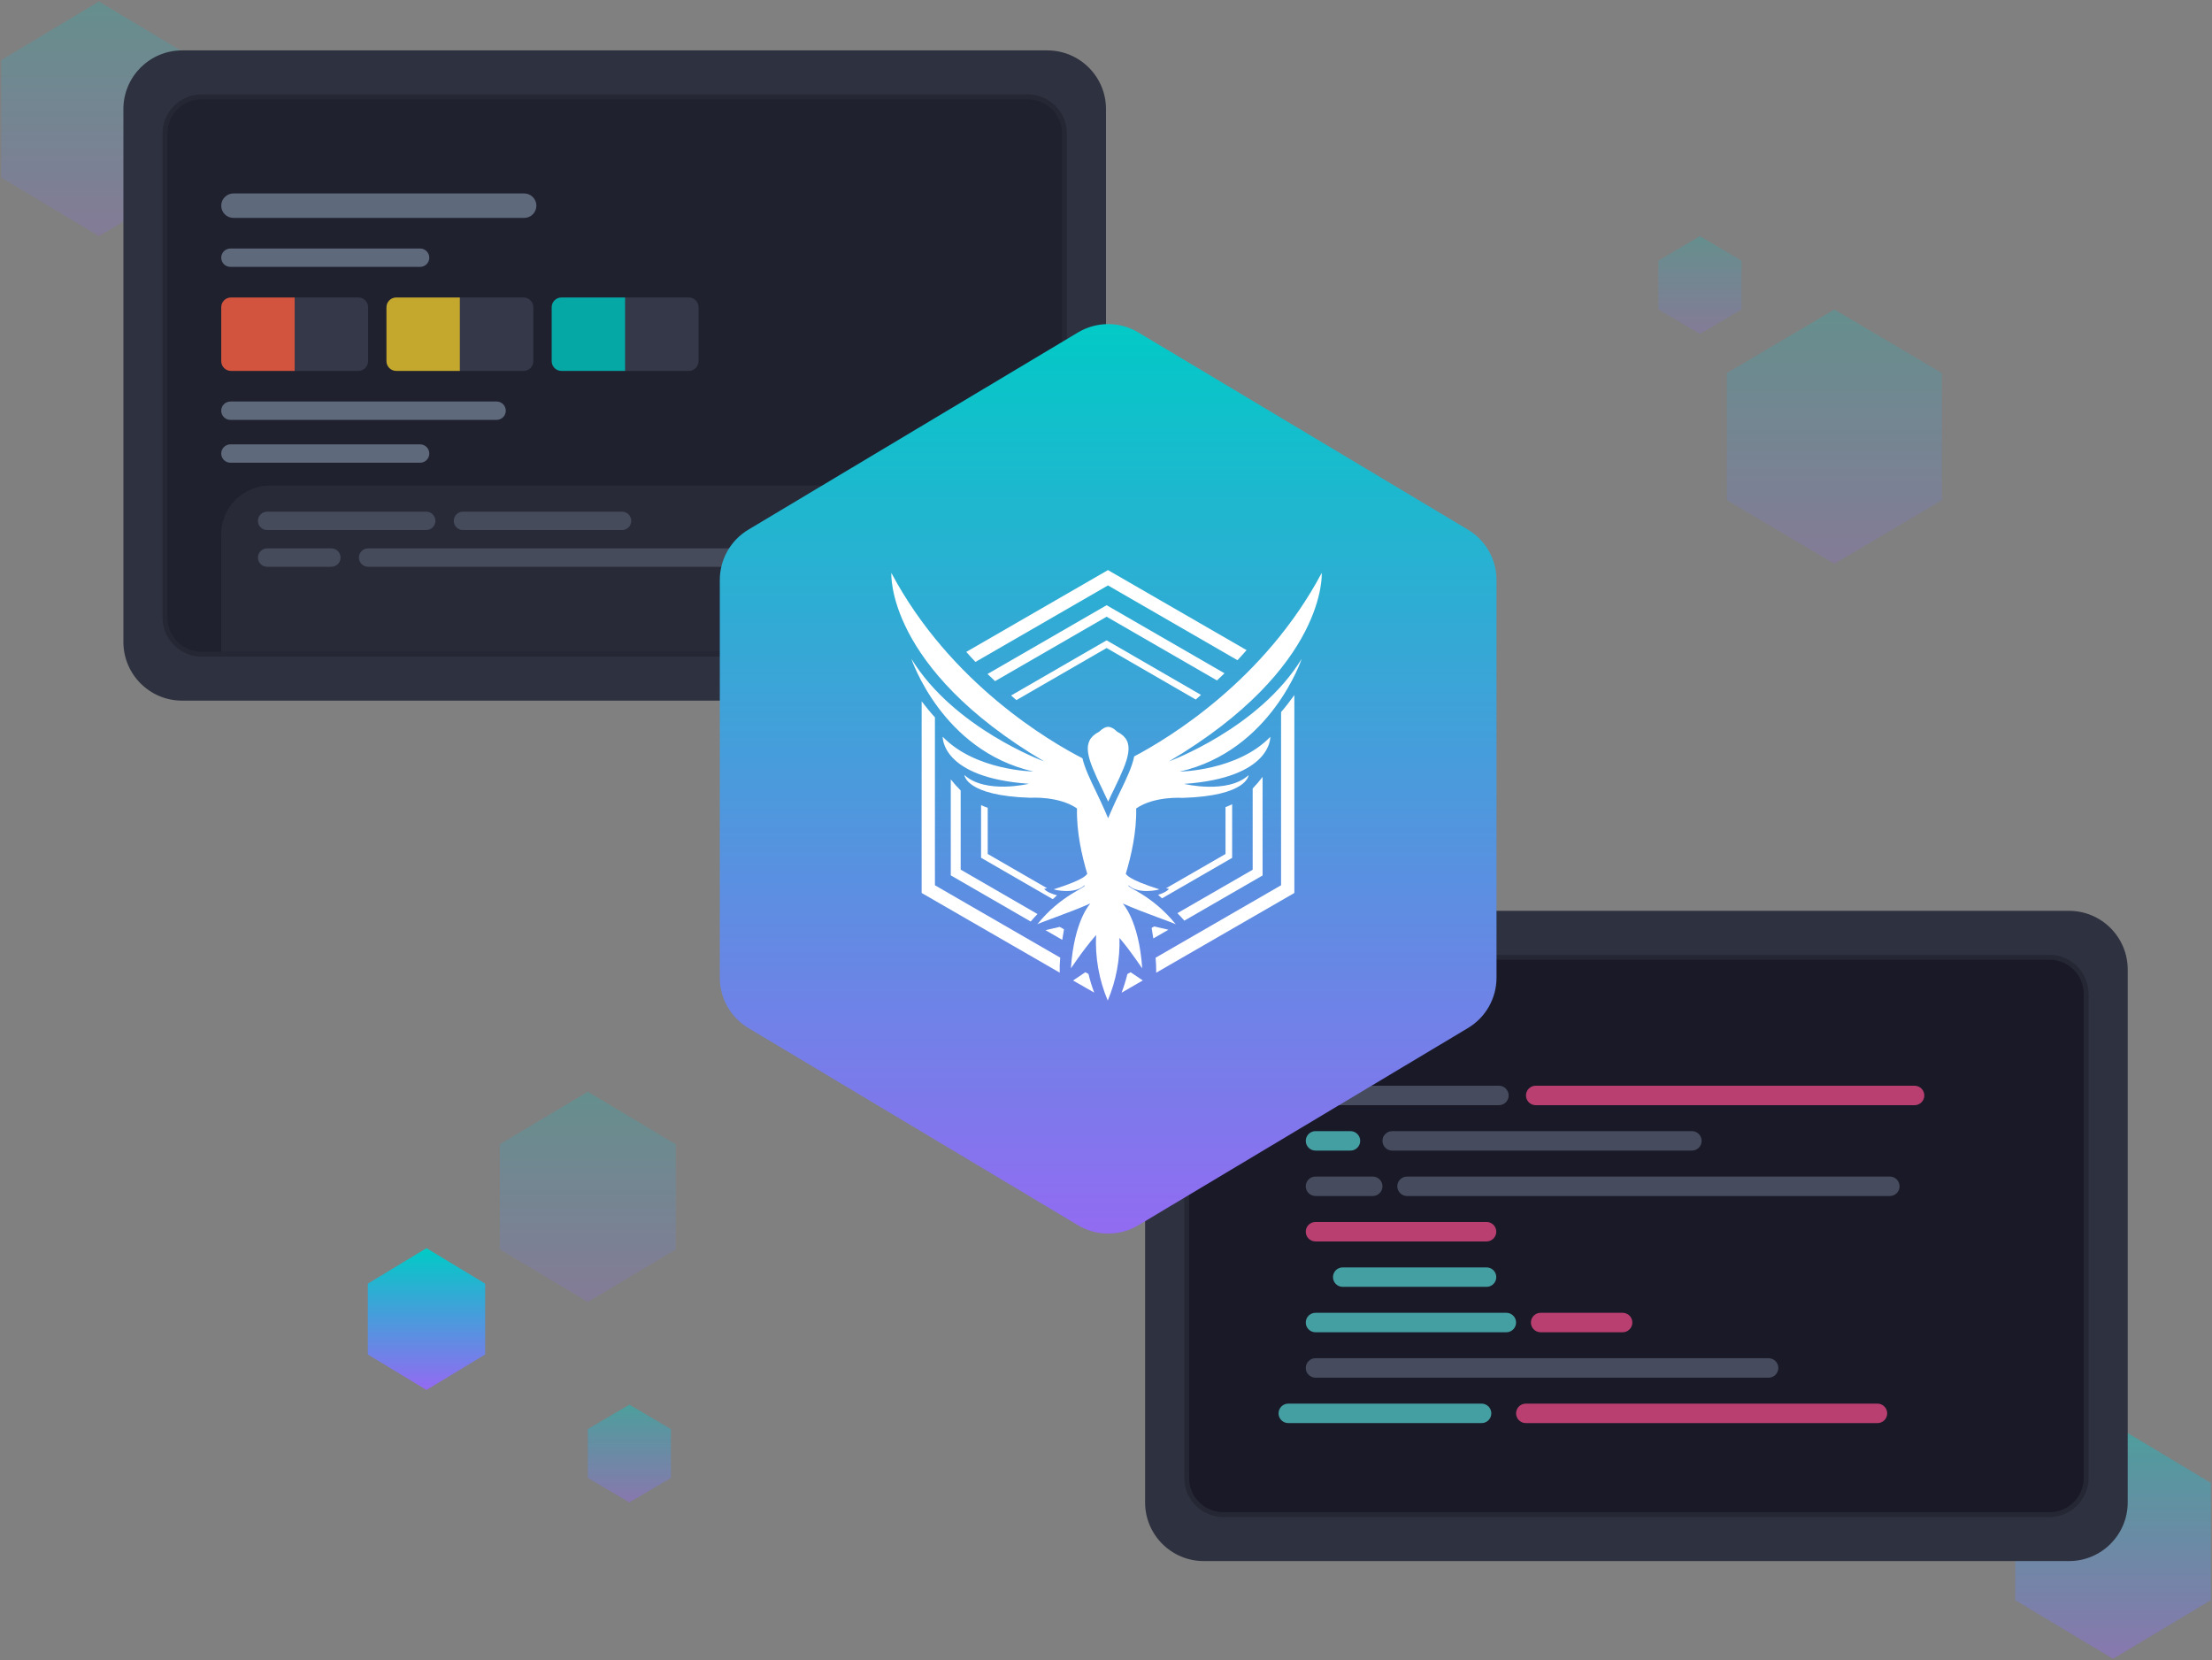 <?xml version="1.0" encoding="UTF-8" standalone="no"?>
<svg xmlns="http://www.w3.org/2000/svg" xmlns:xlink="http://www.w3.org/1999/xlink" xmlns:serif="http://www.serif.com/" width="100%" height="100%" viewBox="0 0 445 334" version="1.1" xml:space="preserve" style="fill-rule:evenodd;clip-rule:evenodd;">
    <rect x="0" y="0" width="445" height="334" fill="#808080" stroke="none"/>
    <g transform="matrix(1,0,0,1,-33.199,-99.025)">
        <path d="M438.622,420.913L458.291,432.721L477.96,420.913L477.96,397.322L458.291,385.515L438.622,397.322L438.622,420.913Z" style="fill:url(#_Linear1);fill-rule:nonzero;"></path>
    </g>
    <g transform="matrix(1,0,0,1,-33.199,-99.025)">
        <path d="M33.438,134.727L53.107,146.535L72.776,134.727L72.776,111.137L53.107,99.329L33.438,111.137L33.438,134.727Z" style="fill:url(#_Linear2);fill-rule:nonzero;"></path>
    </g>
    <g transform="matrix(1,0,0,1,-33.199,-99.025)">
        <path d="M366.829,161.284L375.188,166.204L383.548,161.284L383.548,151.455L375.188,146.535L366.829,151.455L366.829,161.284Z" style="fill:url(#_Linear3);fill-rule:nonzero;"></path>
    </g>
    <g transform="matrix(1,0,0,1,-33.199,-99.025)">
        <path d="M151.452,396.33L159.812,401.25L168.171,396.33L168.171,386.501L159.812,381.581L151.452,386.501L151.452,396.33Z" style="fill:url(#_Linear4);fill-rule:nonzero;"></path>
    </g>
    <g transform="matrix(1,0,0,1,-33.199,-99.025)">
        <path d="M107.197,371.497L118.999,378.631L130.8,371.497L130.8,357.244L118.999,350.11L107.197,357.244L107.197,371.497Z" style="fill:url(#_Linear5);fill-rule:nonzero;"></path>
    </g>
    <g transform="matrix(1,0,0,1,-33.199,-99.025)">
        <path d="M133.75,350.351L151.452,360.928L169.154,350.351L169.154,329.217L151.452,318.64L133.75,329.217L133.75,350.351Z" style="fill:url(#_Linear6);fill-rule:nonzero;"></path>
    </g>
    <g transform="matrix(1,0,0,1,-33.199,-99.025)">
        <path d="M255.699,120.966L255.699,228.162C255.699,234.676 250.411,239.964 243.898,239.964L69.826,239.964C63.312,239.964 58.024,234.676 58.024,228.162L58.024,120.966C58.024,114.452 63.312,109.164 69.826,109.164L243.898,109.164C250.411,109.164 255.699,114.452 255.699,120.966Z" style="fill:rgb(46,49,63);"></path>
    </g>
    <g transform="matrix(1,0,0,1,-33.199,-99.025)">
        <path d="M247.338,125.883L247.338,223.245C247.338,227.316 244.033,230.621 239.962,230.621L73.758,230.621C69.687,230.621 66.382,227.316 66.382,223.245L66.382,125.883C66.382,121.812 69.687,118.507 73.758,118.507L239.962,118.507C244.033,118.507 247.338,121.812 247.338,125.883Z" style="fill:rgb(32,33,47);stroke:rgb(38,39,53);stroke-width:0.98px;"></path>
    </g>
    <g transform="matrix(1,0,0,1,-33.199,-99.025)">
        <path d="M119.562,150.865L119.562,150.865C119.562,151.884 118.735,152.711 117.715,152.711L79.552,152.711C78.533,152.711 77.705,151.884 77.705,150.865L77.705,150.865C77.705,149.845 78.533,149.018 79.552,149.018L117.715,149.018C118.735,149.018 119.562,149.845 119.562,150.865Z" style="fill:rgb(137,153,175);fill-opacity:0.6;"></path>
    </g>
    <g transform="matrix(1,0,0,1,-33.199,-99.025)">
        <path d="M77.705,160.833C77.705,159.747 78.586,158.866 79.672,158.866L92.478,158.866L92.478,173.639L79.672,173.639C78.586,173.639 77.705,172.759 77.705,171.672L77.705,160.833Z" style="fill:rgb(255,97,67);fill-opacity:0.8;fill-rule:nonzero;"></path>
    </g>
    <g transform="matrix(1,0,0,1,-33.199,-99.025)">
        <path d="M110.943,160.833C110.943,159.747 111.824,158.866 112.91,158.866L125.716,158.866L125.716,173.639L112.91,173.639C111.824,173.639 110.943,172.759 110.943,171.672L110.943,160.833Z" style="fill:rgb(237,200,46);fill-opacity:0.8;fill-rule:nonzero;"></path>
    </g>
    <g transform="matrix(1,0,0,1,-33.199,-99.025)">
        <path d="M144.185,160.833C144.185,159.747 145.065,158.866 146.151,158.866L158.958,158.866L158.958,173.639L146.151,173.639C145.065,173.639 144.185,172.759 144.185,171.672L144.185,160.833Z" style="fill:rgb(0,201,196);fill-opacity:0.8;fill-rule:nonzero;"></path>
    </g>
    <g transform="matrix(1,0,0,1,-33.199,-99.025)">
        <path d="M92.478,158.866L105.284,158.866C106.37,158.866 107.251,159.747 107.251,160.833L107.251,171.672C107.251,172.759 106.37,173.639 105.284,173.639L92.478,173.639L92.478,158.866Z" style="fill:rgb(137,153,175);fill-opacity:0.2;fill-rule:nonzero;"></path>
    </g>
    <g transform="matrix(1,0,0,1,-33.199,-99.025)">
        <path d="M125.717,158.866L138.523,158.866C139.609,158.866 140.49,159.747 140.49,160.833L140.49,171.672C140.49,172.759 139.609,173.639 138.523,173.639L125.717,173.639L125.717,158.866Z" style="fill:rgb(137,153,175);fill-opacity:0.2;fill-rule:nonzero;"></path>
    </g>
    <g transform="matrix(1,0,0,1,-33.199,-99.025)">
        <path d="M158.956,158.866L171.762,158.866C172.849,158.866 173.729,159.747 173.729,160.833L173.729,171.672C173.729,172.759 172.849,173.639 171.762,173.639L158.956,173.639L158.956,158.866Z" style="fill:rgb(137,153,175);fill-opacity:0.2;fill-rule:nonzero;"></path>
    </g>
    <g transform="matrix(1,0,0,1,-33.199,-99.025)">
        <path d="M134.951,181.642L134.951,181.642C134.951,182.661 134.123,183.488 133.104,183.488L79.552,183.488C78.533,183.488 77.705,182.661 77.705,181.642L77.705,181.642C77.705,180.622 78.533,179.795 79.552,179.795L133.104,179.795C134.123,179.795 134.951,180.622 134.951,181.642Z" style="fill:rgb(137,153,175);fill-opacity:0.6;"></path>
    </g>
    <g transform="matrix(1,0,0,1,-33.199,-99.025)">
        <path d="M119.562,190.26L119.562,190.26C119.562,191.279 118.735,192.106 117.715,192.106L79.552,192.106C78.533,192.106 77.705,191.279 77.705,190.26L77.705,190.26C77.705,189.24 78.533,188.413 79.552,188.413L117.715,188.413C118.735,188.413 119.562,189.24 119.562,190.26Z" style="fill:rgb(137,153,175);fill-opacity:0.6;"></path>
    </g>
    <g transform="matrix(1,0,0,1,-33.199,-99.025)">
        <path d="M77.69,206.526C77.69,201.094 82.094,196.691 87.525,196.691L243.894,196.691C249.326,196.691 253.729,201.094 253.729,206.526L253.729,230.129L77.69,230.129L77.69,206.526Z" style="fill:rgb(46,49,63);fill-opacity:0.6;fill-rule:nonzero;"></path>
    </g>
    <g transform="matrix(1,0,0,1,-33.199,-99.025)">
        <path d="M120.793,203.802L120.793,203.802C120.793,204.821 119.966,205.648 118.947,205.648L86.938,205.648C85.919,205.648 85.092,204.821 85.092,203.802L85.092,203.802C85.092,202.782 85.919,201.955 86.938,201.955L118.947,201.955C119.966,201.955 120.793,202.782 120.793,203.802Z" style="fill:rgb(137,153,175);fill-opacity:0.3;"></path>
    </g>
    <g transform="matrix(1,0,0,1,-33.199,-99.025)">
        <path d="M160.188,203.802L160.188,203.802C160.188,204.821 159.36,205.648 158.341,205.648L126.333,205.648C125.313,205.648 124.486,204.821 124.486,203.802L124.486,203.802C124.486,202.782 125.313,201.955 126.333,201.955L158.341,201.955C159.36,201.955 160.188,202.782 160.188,203.802Z" style="fill:rgb(137,153,175);fill-opacity:0.3;"></path>
    </g>
    <g transform="matrix(1,0,0,1,-33.199,-99.025)">
        <path d="M101.712,211.189L101.712,211.189C101.712,212.208 100.884,213.035 99.865,213.035L86.938,213.035C85.919,213.035 85.092,212.208 85.092,211.189L85.092,211.189C85.092,210.169 85.919,209.342 86.938,209.342L99.865,209.342C100.884,209.342 101.712,210.169 101.712,211.189Z" style="fill:rgb(137,153,175);fill-opacity:0.3;"></path>
    </g>
    <g transform="matrix(1,0,0,1,-33.199,-99.025)">
        <path d="M208.816,211.189L208.816,211.189C208.816,212.208 207.989,213.035 206.969,213.035L107.252,213.035C106.232,213.035 105.405,212.208 105.405,211.189L105.405,211.189C105.405,210.169 106.232,209.342 107.252,209.342L206.969,209.342C207.989,209.342 208.816,210.169 208.816,211.189Z" style="fill:rgb(137,153,175);fill-opacity:0.3;"></path>
    </g>
    <g transform="matrix(1,0,0,1,-33.199,-99.025)">
        <path d="M141.106,140.4C141.106,141.759 140.003,142.862 138.644,142.862L80.167,142.862C78.808,142.862 77.705,141.759 77.705,140.4C77.705,139.041 78.808,137.938 80.167,137.938L138.644,137.938C140.003,137.938 141.106,139.041 141.106,140.4Z" style="fill:rgb(137,153,175);fill-opacity:0.6;"></path>
    </g>
    <g transform="matrix(1,0,0,1,-33.199,-99.025)">
        <path d="M461.24,294.054L461.24,401.25C461.24,407.764 455.952,413.052 449.438,413.052L275.367,413.052C268.853,413.052 263.565,407.764 263.565,401.25L263.565,294.054C263.565,287.54 268.853,282.252 275.367,282.252L449.438,282.252C455.952,282.252 461.24,287.54 461.24,294.054Z" style="fill:rgb(46,49,63);"></path>
    </g>
    <g transform="matrix(1,0,0,1,-33.199,-99.025)">
        <path d="M452.882,298.971L452.882,396.333C452.882,400.404 449.577,403.709 445.506,403.709L279.302,403.709C275.231,403.709 271.926,400.404 271.926,396.333L271.926,298.971C271.926,294.9 275.231,291.595 279.302,291.595L445.506,291.595C449.577,291.595 452.882,294.9 452.882,298.971Z" style="fill:rgb(25,25,39);stroke:rgb(38,39,53);stroke-width:0.98px;"></path>
    </g>
    <g transform="matrix(1,0,0,1,-33.199,-99.025)">
        <path d="M301.362,310.253C301.362,311.333 300.484,312.21 299.404,312.21L292.369,312.21C291.288,312.21 290.411,311.333 290.411,310.253C290.411,309.172 291.288,308.295 292.369,308.295L299.404,308.295C300.484,308.295 301.362,309.172 301.362,310.253Z" style="fill:rgb(137,153,175);fill-opacity:0.4;"></path>
    </g>
    <g transform="matrix(1,0,0,1,-33.199,-99.025)">
        <path d="M306.837,328.524C306.837,329.604 305.96,330.481 304.88,330.481L297.845,330.481C296.764,330.481 295.887,329.604 295.887,328.524C295.887,327.443 296.764,326.566 297.845,326.566L304.88,326.566C305.96,326.566 306.837,327.443 306.837,328.524Z" style="fill:rgb(87,217,214);fill-opacity:0.7;"></path>
    </g>
    <g transform="matrix(1,0,0,1,-33.199,-99.025)">
        <path d="M311.317,337.661C311.317,338.741 310.44,339.618 309.36,339.618L297.845,339.618C296.764,339.618 295.887,338.741 295.887,337.661C295.887,336.58 296.764,335.703 297.845,335.703L309.36,335.703C310.44,335.703 311.317,336.58 311.317,337.661Z" style="fill:rgb(137,153,175);fill-opacity:0.4;"></path>
    </g>
    <g transform="matrix(1,0,0,1,-33.199,-99.025)">
        <path d="M334.214,346.797C334.214,347.877 333.336,348.754 332.256,348.754L297.845,348.754C296.764,348.754 295.887,347.877 295.887,346.797C295.887,345.716 296.764,344.839 297.845,344.839L332.256,344.839C333.336,344.839 334.214,345.716 334.214,346.797Z" style="fill:rgb(255,80,144);fill-opacity:0.7;"></path>
    </g>
    <g transform="matrix(1,0,0,1,-33.199,-99.025)">
        <path d="M338.196,365.068C338.196,366.148 337.318,367.025 336.238,367.025L297.845,367.025C296.764,367.025 295.887,366.148 295.887,365.068C295.887,363.987 296.764,363.11 297.845,363.11L336.238,363.11C337.318,363.11 338.196,363.987 338.196,365.068Z" style="fill:rgb(87,217,214);fill-opacity:0.7;"></path>
    </g>
    <g transform="matrix(1,0,0,1,-33.199,-99.025)">
        <path d="M390.957,374.205C390.957,375.285 390.08,376.162 388.999,376.162L297.845,376.162C296.764,376.162 295.887,375.285 295.887,374.205C295.887,373.124 296.764,372.247 297.845,372.247L388.999,372.247C390.08,372.247 390.957,373.124 390.957,374.205Z" style="fill:rgb(137,153,175);fill-opacity:0.4;"></path>
    </g>
    <g transform="matrix(1,0,0,1,-33.199,-99.025)">
        <path d="M333.217,383.34C333.217,384.42 332.34,385.297 331.26,385.297L292.369,385.297C291.288,385.297 290.411,384.42 290.411,383.34C290.411,382.259 291.288,381.382 292.369,381.382L331.26,381.382C332.34,381.382 333.217,382.259 333.217,383.34Z" style="fill:rgb(87,217,214);fill-opacity:0.7;"></path>
    </g>
    <g transform="matrix(1,0,0,1,-33.199,-99.025)">
        <path d="M412.858,383.34C412.858,384.42 411.981,385.297 410.901,385.297L340.154,385.297C339.073,385.297 338.196,384.42 338.196,383.34C338.196,382.259 339.073,381.382 340.154,381.382L410.901,381.382C411.981,381.382 412.858,382.259 412.858,383.34Z" style="fill:rgb(255,80,144);fill-opacity:0.7;"></path>
    </g>
    <g transform="matrix(1,0,0,1,-33.199,-99.025)">
        <path d="M336.703,319.389C336.703,320.469 335.826,321.346 334.745,321.346L298.841,321.346C297.76,321.346 296.883,320.469 296.883,319.389C296.883,318.308 297.76,317.431 298.841,317.431L334.745,317.431C335.826,317.431 336.703,318.308 336.703,319.389Z" style="fill:rgb(137,153,175);fill-opacity:0.4;"></path>
    </g>
    <g transform="matrix(1,0,0,1,-33.199,-99.025)">
        <path d="M420.325,319.389C420.325,320.469 419.447,321.346 418.367,321.346L342.145,321.346C341.064,321.346 340.187,320.469 340.187,319.389C340.187,318.308 341.064,317.431 342.145,317.431L418.367,317.431C419.447,317.431 420.325,318.308 420.325,319.389Z" style="fill:rgb(255,80,144);fill-opacity:0.7;"></path>
    </g>
    <g transform="matrix(1,0,0,1,-33.199,-99.025)">
        <path d="M375.526,328.524C375.526,329.604 374.648,330.481 373.568,330.481L313.274,330.481C312.193,330.481 311.316,329.604 311.316,328.524C311.316,327.443 312.193,326.566 313.274,326.566L373.568,326.566C374.648,326.566 375.526,327.443 375.526,328.524Z" style="fill:rgb(137,153,175);fill-opacity:0.4;"></path>
    </g>
    <g transform="matrix(1,0,0,1,-33.199,-99.025)">
        <path d="M415.347,337.661C415.347,338.741 414.47,339.618 413.389,339.618L316.262,339.618C315.181,339.618 314.304,338.741 314.304,337.661C314.304,336.58 315.181,335.703 316.262,335.703L413.389,335.703C414.47,335.703 415.347,336.58 415.347,337.661Z" style="fill:rgb(137,153,175);fill-opacity:0.4;"></path>
    </g>
    <g transform="matrix(1,0,0,1,-33.199,-99.025)">
        <path d="M334.213,355.933C334.213,357.013 333.336,357.89 332.256,357.89L303.32,357.89C302.239,357.89 301.362,357.013 301.362,355.933C301.362,354.852 302.239,353.975 303.32,353.975L332.256,353.975C333.336,353.975 334.213,354.852 334.213,355.933Z" style="fill:rgb(87,217,214);fill-opacity:0.7;"></path>
    </g>
    <g transform="matrix(1,0,0,1,-33.199,-99.025)">
        <path d="M361.589,365.068C361.589,366.148 360.711,367.025 359.631,367.025L343.139,367.025C342.058,367.025 341.181,366.148 341.181,365.068C341.181,363.987 342.058,363.11 343.139,363.11L359.631,363.11C360.711,363.11 361.589,363.987 361.589,365.068Z" style="fill:rgb(255,80,144);fill-opacity:0.7;"></path>
    </g>
    <g transform="matrix(1,0,0,1,-33.199,-99.025)">
        <path d="M380.597,199.635L402.233,212.427L423.869,199.635L423.869,174.079L402.233,161.287L380.597,174.079L380.597,199.635Z" style="fill:url(#_Linear7);fill-rule:nonzero;"></path>
    </g>
    <g transform="matrix(1,0,0,1,-33.199,-99.025)">
        <path d="M183.749,305.825L250.075,345.503C253.806,347.735 258.462,347.735 262.193,345.503L328.519,305.825C332.082,303.694 334.262,299.848 334.262,295.697L334.262,215.701C334.262,211.55 332.082,207.704 328.519,205.573L262.193,165.895C258.462,163.663 253.806,163.663 250.075,165.895L183.749,205.573C180.187,207.704 178.006,211.55 178.006,215.701L178.006,295.697C178.006,299.848 180.187,303.694 183.749,305.825Z" style="fill:url(#_Linear8);fill-rule:nonzero;"></path>
    </g>
    <g transform="matrix(1,0,0,1,-33.199,-99.025)">
        <path d="M236.602,238.934C237,239.269 237.347,239.576 237.674,239.859L255.821,229.382L273.754,239.743L274.81,238.811L255.821,227.836L236.602,238.934Z" style="fill:white;fill-rule:nonzero;"></path>
    </g>
    <g transform="matrix(1,0,0,1,-33.199,-99.025)">
        <path d="M281.078,260.807C280.643,261.023 280.197,261.217 279.743,261.389L279.743,270.814L267.788,277.704C268.134,277.795 268.366,277.835 268.366,277.835C267.967,278.369 266.979,278.772 266.174,279.031L266.971,279.736L281.074,271.595L281.078,260.807Z" style="fill:white;fill-rule:nonzero;"></path>
    </g>
    <g transform="matrix(1,0,0,1,-33.199,-99.025)">
        <path d="M258.838,298.715L263.102,296.252L260.643,294.599L259.998,294.973C259.685,296.242 259.298,297.492 258.838,298.715Z" style="fill:white;fill-rule:nonzero;"></path>
    </g>
    <g transform="matrix(1,0,0,1,-33.199,-99.025)">
        <path d="M243.258,277.834C243.258,277.834 243.493,277.795 243.84,277.703L231.904,270.813L231.904,261.524C231.458,261.372 231.008,261.189 230.565,260.99L230.565,271.574L244.991,279.903C245.322,279.596 245.617,279.329 245.848,279.126C245.019,278.906 243.708,278.464 243.258,277.834Z" style="fill:white;fill-rule:nonzero;"></path>
    </g>
    <g transform="matrix(1,0,0,1,-33.199,-99.025)">
        <path d="M231.864,234.606C232.374,235.096 232.88,235.578 233.383,236.041L255.822,223.085L278.023,235.901C278.525,235.434 279.03,234.954 279.537,234.463L255.822,220.77L231.864,234.606Z" style="fill:white;fill-rule:nonzero;"></path>
    </g>
    <g transform="matrix(1,0,0,1,-33.199,-99.025)">
        <path d="M287.198,255.307C286.579,256.122 285.913,256.902 285.206,257.642L285.206,273.981L270.062,282.716C270.545,283.214 271.019,283.72 271.461,284.223L287.198,275.137L287.198,255.307Z" style="fill:white;fill-rule:nonzero;"></path>
    </g>
    <g transform="matrix(1,0,0,1,-33.199,-99.025)">
        <path d="M229.44,232.179L256.095,216.789L282.144,231.828C282.782,231.155 283.396,230.477 283.978,229.804L256.095,213.705L227.587,230.162C228.177,230.84 228.802,231.513 229.44,232.179Z" style="fill:white;fill-rule:nonzero;"></path>
    </g>
    <g transform="matrix(1,0,0,1,-33.199,-99.025)">
        <path d="M246.49,291.667L221.284,277.106L221.284,243.324C220.384,242.348 219.475,241.236 218.614,240.104L218.614,278.66L246.39,294.684C246.354,293.743 246.39,292.703 246.49,291.667Z" style="fill:white;fill-rule:nonzero;"></path>
    </g>
    <g transform="matrix(1,0,0,1,-33.199,-99.025)">
        <path d="M290.919,242.269L290.919,277.105L265.679,291.678C265.766,292.714 265.814,293.754 265.798,294.695L293.589,278.659L293.589,238.85C292.756,240.006 291.844,241.201 290.919,242.269Z" style="fill:white;fill-rule:nonzero;"></path>
    </g>
    <g transform="matrix(1,0,0,1,-33.199,-99.025)">
        <path d="M247.246,285.967L246.39,285.477L243.528,286.139L246.896,288.083C247.035,287.211 247.159,286.469 247.246,285.967Z" style="fill:white;fill-rule:nonzero;"></path>
    </g>
    <g transform="matrix(1,0,0,1,-33.199,-99.025)">
        <path d="M241.917,282.892L226.463,273.961L226.463,258.041C225.756,257.336 225.091,256.589 224.471,255.806L224.471,275.117L240.554,284.402C240.969,283.9 241.439,283.39 241.917,282.892Z" style="fill:white;fill-rule:nonzero;"></path>
    </g>
    <g transform="matrix(1,0,0,1,-33.199,-99.025)">
        <path d="M253.321,298.695C252.863,297.469 252.479,296.217 252.17,294.945L251.536,294.599L249.077,296.264L253.321,298.695Z" style="fill:white;fill-rule:nonzero;"></path>
    </g>
    <g transform="matrix(1,0,0,1,-33.199,-99.025)">
        <path d="M265.392,285.39L264.874,285.693C264.954,286.135 265.081,286.888 265.221,287.805L268.253,286.051L265.392,285.39Z" style="fill:white;fill-rule:nonzero;"></path>
    </g>
    <g transform="matrix(1,0,0,1,-33.199,-99.025)">
        <path d="M254.881,257.627C255.28,258.487 255.722,259.368 256.137,260.273C256.535,259.368 256.977,258.487 257.392,257.627C260.277,251.649 261.728,248.178 258.025,246.261L257.858,246.142C257.26,245.544 256.663,245.241 256.137,245.241C255.611,245.241 255.013,245.544 254.415,246.142L254.248,246.261C250.546,248.178 251.996,251.653 254.881,257.627Z" style="fill:white;fill-rule:nonzero;"></path>
    </g>
    <g transform="matrix(1,0,0,1,-33.199,-99.025)">
        <path d="M295.064,231.553C286.497,245.56 268.365,252.187 268.365,252.187C300.296,233.286 299.097,214.274 299.097,214.274C287.644,235.813 268.433,247.457 261.372,251.183C260.941,253.323 259.778,255.73 258.582,258.208C257.965,259.487 257.323,260.81 256.737,262.193L256.124,263.616L255.51,262.193C254.924,260.83 254.283,259.503 253.665,258.208C252.541,255.877 251.441,253.602 250.959,251.557C244.603,248.294 224.396,236.602 212.517,214.274C212.517,214.274 211.321,233.286 243.248,252.187C243.248,252.187 225.121,245.56 216.549,231.553C216.549,231.553 222.658,250.031 241.073,254.219C241.073,254.219 229.452,254.068 222.849,247.226C222.849,247.226 222.471,255.451 240.192,256.69C240.192,256.69 231.481,258.806 227.217,254.929C227.217,254.929 227.428,259.105 240.463,259.503C240.463,259.503 246.205,259.105 249.863,261.655C249.748,266.337 250.84,271.187 251.931,274.805C251.744,274.937 251.688,275.861 245.201,277.91C245.201,278.009 249.361,279.017 251.382,277.113C251.832,277.567 246.675,278.982 241.846,284.999C241.901,284.764 248.154,282.723 252.557,280.759C252.609,280.727 249.305,284.015 248.636,293.802C248.747,293.766 250.676,290.614 253.705,287.107C253.492,291.621 254.292,296.125 256.048,300.289L256.048,285.035L256.048,300.297C257.732,296.313 258.536,292.012 258.407,287.689C261.153,290.96 262.878,293.778 262.986,293.809C262.316,284.023 259.001,280.735 259.06,280.767C263.444,282.731 269.716,284.772 269.776,285.007C264.946,278.99 259.79,277.575 260.236,277.121C262.256,279.013 266.433,278.005 266.417,277.918C259.857,275.845 259.877,274.921 259.678,274.805C260.778,271.187 261.878,266.341 261.77,261.655C265.428,259.117 271.139,259.527 271.139,259.527C284.169,259.129 284.385,254.953 284.385,254.953C280.121,258.83 271.406,256.714 271.406,256.714C289.131,255.475 288.752,247.25 288.752,247.25C282.149,254.092 270.529,254.243 270.529,254.243C288.955,250.031 295.064,231.553 295.064,231.553Z" style="fill:white;fill-rule:nonzero;"></path>
    </g>
    <defs>
        <linearGradient id="_Linear1" x1="0" y1="0" x2="1" y2="0" gradientUnits="userSpaceOnUse" gradientTransform="matrix(2.89053e-15,47.206,-47.206,2.89053e-15,458.291,385.515)"><stop offset="0" style="stop-color:rgb(0,203,198);stop-opacity:0.4"></stop><stop offset="1" style="stop-color:rgb(148,106,242);stop-opacity:0.4"></stop></linearGradient>
        <linearGradient id="_Linear2" x1="0" y1="0" x2="1" y2="0" gradientUnits="userSpaceOnUse" gradientTransform="matrix(2.89053e-15,47.206,-47.206,2.89053e-15,53.107,99.329)"><stop offset="0" style="stop-color:rgb(0,203,198);stop-opacity:0.2"></stop><stop offset="1" style="stop-color:rgb(148,106,242);stop-opacity:0.2"></stop></linearGradient>
        <linearGradient id="_Linear3" x1="0" y1="0" x2="1" y2="0" gradientUnits="userSpaceOnUse" gradientTransform="matrix(1.20438e-15,19.669,-19.669,1.20438e-15,375.188,146.535)"><stop offset="0" style="stop-color:rgb(0,203,198);stop-opacity:0.2"></stop><stop offset="1" style="stop-color:rgb(148,106,242);stop-opacity:0.2"></stop></linearGradient>
        <linearGradient id="_Linear4" x1="0" y1="0" x2="1" y2="0" gradientUnits="userSpaceOnUse" gradientTransform="matrix(1.20438e-15,19.669,-19.669,1.20438e-15,159.812,381.581)"><stop offset="0" style="stop-color:rgb(0,203,198);stop-opacity:0.4"></stop><stop offset="1" style="stop-color:rgb(148,106,242);stop-opacity:0.4"></stop></linearGradient>
        <linearGradient id="_Linear5" x1="0" y1="0" x2="1" y2="0" gradientUnits="userSpaceOnUse" gradientTransform="matrix(1.74641e-15,28.521,-28.521,1.74641e-15,118.999,350.11)"><stop offset="0" style="stop-color:rgb(0,203,198);stop-opacity:1"></stop><stop offset="1" style="stop-color:rgb(148,106,242);stop-opacity:1"></stop></linearGradient>
        <linearGradient id="_Linear6" x1="0" y1="0" x2="1" y2="0" gradientUnits="userSpaceOnUse" gradientTransform="matrix(2.58939e-15,42.288,-42.288,2.58939e-15,151.452,318.64)"><stop offset="0" style="stop-color:rgb(0,203,198);stop-opacity:0.2"></stop><stop offset="1" style="stop-color:rgb(148,106,242);stop-opacity:0.2"></stop></linearGradient>
        <linearGradient id="_Linear7" x1="0" y1="0" x2="1" y2="0" gradientUnits="userSpaceOnUse" gradientTransform="matrix(3.13142e-15,51.14,-51.14,3.13142e-15,402.233,161.287)"><stop offset="0" style="stop-color:rgb(0,203,198);stop-opacity:0.2"></stop><stop offset="1" style="stop-color:rgb(148,106,242);stop-opacity:0.2"></stop></linearGradient>
        <linearGradient id="_Linear8" x1="0" y1="0" x2="1" y2="0" gradientUnits="userSpaceOnUse" gradientTransform="matrix(1.14416e-14,186.856,-186.856,1.14416e-14,256.134,162.271)"><stop offset="0" style="stop-color:rgb(0,203,198);stop-opacity:1"></stop><stop offset="1" style="stop-color:rgb(148,106,242);stop-opacity:1"></stop></linearGradient>
    </defs>
</svg>
